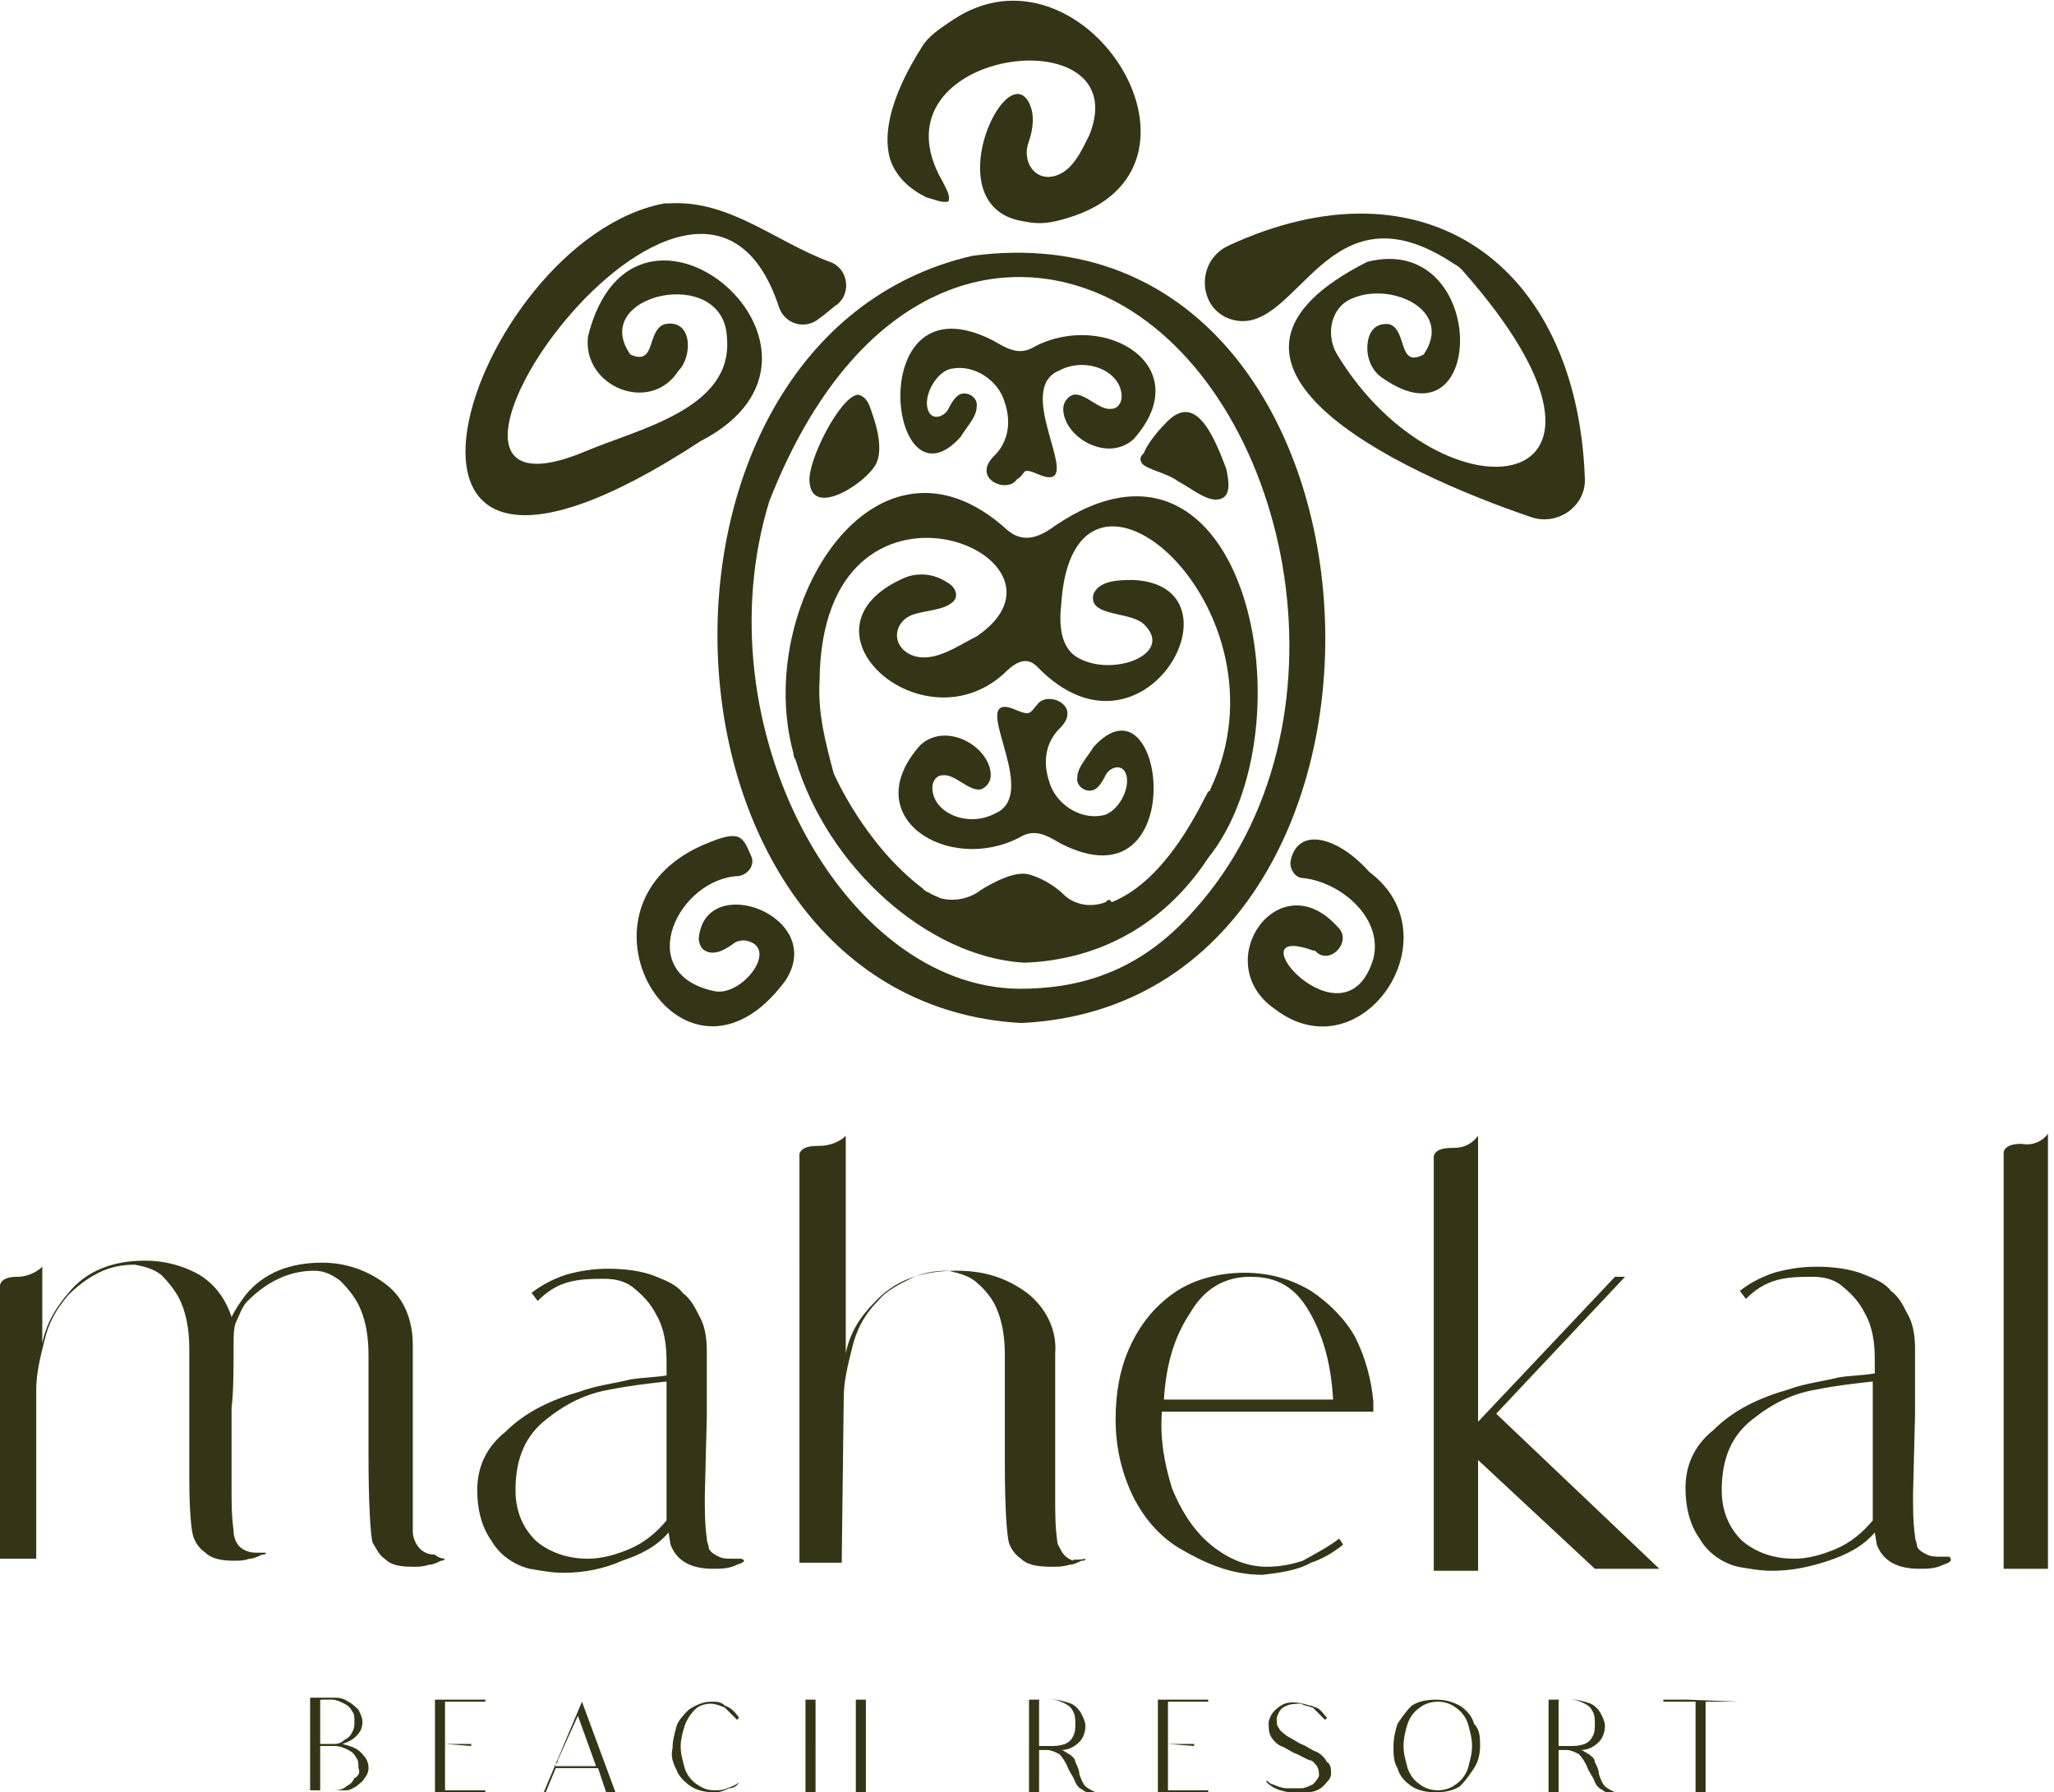 <svg xmlns="http://www.w3.org/2000/svg" xmlns:xlink="http://www.w3.org/1999/xlink" id="Layer_1" x="0px" y="0px" viewBox="0 0 102 89" style="enable-background:new 0 0 102 89;" xml:space="preserve"><style type="text/css">	.st0{fill:#343516;}</style><path class="st0" d="M22.1,77.4c-0.1,0.1-0.1,0.1-0.2,0.1c-0.2,0.1-0.4,0.2-0.6,0.2c-0.3,0.1-0.5,0.1-0.8,0.1 c-0.7,0-1.1-0.1-1.4-0.4c-0.3-0.2-0.4-0.5-0.6-0.8c-0.1-0.4-0.2-1.9-0.2-4.3v-5c0-0.8-0.1-1.6-0.4-2.3c-0.2-0.5-0.6-1-1-1.4 c-0.4-0.3-0.8-0.5-1.3-0.5c-1.3,0-2.4,0.6-3.3,1.5c-0.3,0.3-0.4,0.7-0.6,1.1c-0.1,0.3-0.1,0.7-0.1,1c0,1.3,0,2.4-0.1,3.2l0,4 c0,0.7,0,1.4,0.1,2.1c0,0.3,0.1,0.6,0.3,0.8c0.2,0.2,0.5,0.3,0.8,0.3c0.3,0,0.5,0,0.5,0c0,0.1-0.1,0.1-0.2,0.1 c-0.2,0.1-0.4,0.2-0.6,0.2c-0.3,0.1-0.5,0.1-0.8,0.1c-0.6,0-1.1-0.1-1.4-0.4c-0.3-0.2-0.5-0.5-0.6-0.8c-0.1-0.3-0.2-1.3-0.2-2.9 l0-6.4c0-0.8-0.1-1.6-0.4-2.3c-0.2-0.5-0.6-1-1-1.4c-0.4-0.3-0.8-0.4-1.3-0.5c-0.6,0-1.2,0.1-1.8,0.4c-0.6,0.3-1.1,0.7-1.5,1.1 c-0.6,0.7-1,1.4-1.2,2.3c-0.2,0.8-0.4,1.6-0.4,2.4l0,8.4H0l0-13.6c0.1-0.3,0.4-0.4,0.9-0.4c0.4,0,0.9-0.2,1.2-0.5v3.8 c0.2-1,0.7-1.8,1.3-2.5c0.9-1.1,2.2-1.6,3.8-1.6c0.9,0,1.8,0.2,2.7,0.7c0.8,0.5,1.3,1.2,1.6,2.1c0.2-0.4,0.4-0.7,0.7-1.1 c0.9-1.1,2.2-1.6,3.8-1.6c1.2,0,2.3,0.4,3.2,1.1c0.9,0.7,1.3,1.8,1.3,3l0,7.2c0,1.3,0,2,0,2.1c0,0.2,0.2,1.1,1.1,1.1 C21.8,77.4,22.1,77.4,22.1,77.4L22.1,77.4z"></path><path class="st0" d="M36.6,77.7c-0.4,0.2-0.8,0.2-1.2,0.2c-1.1,0-1.8-0.4-2.1-1.2l-0.1-0.6c-0.6,0.7-1.4,1.1-2.3,1.4 C30,77.9,29,78.1,28,78.1c-0.6,0-1.1-0.1-1.7-0.2c-0.8-0.2-1.5-0.7-1.9-1.4c-0.5-0.7-0.7-1.6-0.7-2.5c0-1.1,0.4-2.1,1.4-2.9 c1-1,2.3-1.6,3.7-2c0.8-0.3,1.7-0.4,2.5-0.6c0.6-0.1,1.2-0.1,1.8-0.2v-0.7c0-0.8-0.1-1.6-0.5-2.3c-0.3-0.6-0.7-1-1.2-1.4 c-0.4-0.3-0.9-0.4-1.4-0.4c-1.4,0-2.3,0.1-3.3,1.1l-0.3-0.4c0.5-0.4,1.1-0.7,1.7-0.9c0.7-0.2,1.4-0.3,2.1-0.3c0.8,0,1.7,0.1,2.4,0.4 c0.5,0.2,1,0.4,1.3,0.8c0.4,0.3,0.6,0.7,0.8,1.1c0.3,0.5,0.4,1.1,0.4,1.8c0,1.3,0,2.4,0,3.2l-0.1,4c0,0.7,0,1.4,0.1,2.1 c0,0.2,0.1,0.3,0.1,0.5c0.1,0.2,0.3,0.3,0.5,0.4c0.2,0.1,0.4,0.1,0.7,0.1c0.1,0,0.3,0,0.4,0C37.1,77.5,36.9,77.6,36.6,77.7 L36.6,77.7z M30.3,69c-1.2,0.2-2.2,0.7-3.2,1.5c-1,0.8-1.5,1.9-1.5,3.5c0,1.1,0.4,1.9,1,2.5c0.7,0.6,1.6,0.9,2.6,0.9 c0.7,0,1.4-0.2,2.1-0.5c0.7-0.3,1.3-0.8,1.8-1.4v-6.9C32.2,68.7,31.3,68.8,30.3,69L30.3,69z"></path><path class="st0" d="M53.9,77.4c0,0.1-0.1,0.1-0.2,0.1c-0.2,0.1-0.4,0.2-0.6,0.2c-0.3,0.1-0.6,0.1-0.9,0.1c-0.7,0-1.2-0.1-1.5-0.4 c-0.3-0.2-0.5-0.5-0.6-0.8c-0.1-0.4-0.2-1.7-0.2-3.9l0-5.4c0-0.8-0.1-1.6-0.4-2.3c-0.2-0.5-0.6-1-1.1-1.4c-0.4-0.3-0.9-0.4-1.3-0.5 c-0.7,0-1.3,0.1-1.9,0.4c-0.6,0.3-1.2,0.6-1.6,1.1c-0.7,0.7-1.1,1.5-1.3,2.4c-0.2,0.8-0.4,1.6-0.4,2.4l-0.1,8.2h-2.1V57.3 c0.1-0.3,0.4-0.4,1-0.4c0.5,0,1-0.2,1.3-0.5v10.8c0.2-1,0.7-1.8,1.4-2.5c1-1.1,2.3-1.6,4.1-1.6c1.3,0,2.4,0.3,3.5,1.1 c0.9,0.7,1.5,1.8,1.4,3c0,1.3,0,2.4,0,3.2l0,4c0,0.7,0,1.4,0.1,2.1c0,0.2,0.1,0.3,0.2,0.5c0.1,0.2,0.3,0.4,0.6,0.5 C53.2,77.4,53.5,77.5,53.9,77.4L53.9,77.4z"></path><path class="st0" d="M66.5,76.4l0.2,0.3c-0.5,0.4-1,0.7-1.6,0.9c-0.7,0.4-1.6,0.5-2.4,0.6c-1.6,0-2.9-0.6-4.1-1.3 c-1.2-0.7-2.1-1.9-2.6-3.2c-0.4-1-0.6-2.1-0.6-3.2c0-1.3,0.2-2.5,0.7-3.6c0.5-1.1,1.2-2,2.2-2.7c1-0.7,2.3-1,3.5-1 c1.2,0,2.3,0.3,3.3,0.9c0.9,0.6,1.7,1.4,2.2,2.3c0.5,1,0.8,2.1,0.9,3.2l0,0.5H57.7c-0.1,1.3,0.1,2.5,0.5,3.8c0.4,1,1,2,1.8,2.7 c0.8,0.7,1.8,1.2,2.9,1.2c0.6,0,1.2-0.1,1.8-0.3C65.4,77.1,66,76.8,66.5,76.4L66.5,76.4z M57.8,69.5h8.4c-0.1-1.8-0.5-3.2-1.2-4.4 c-0.7-1.2-1.6-1.7-2.9-1.7s-2.3,0.6-3,1.8C58.3,66.4,57.9,67.8,57.8,69.5L57.8,69.5z"></path><path class="st0" d="M79.2,77.9l-5.8-5.4V78h-2.2l0-20.6c0.1-0.3,0.4-0.4,1-0.4c0.5,0,0.9-0.2,1.2-0.6v14.2l6.8-7.2h0.5l-6.4,6.8 l8.1,7.7H79.2L79.2,77.9z"></path><path class="st0" d="M96.5,77.7c-0.4,0.2-0.8,0.2-1.2,0.2c-1.1,0-1.8-0.4-2.1-1.2l-0.1-0.6c-0.6,0.7-1.4,1.1-2.3,1.4 c-0.9,0.3-1.8,0.5-2.8,0.5c-0.6,0-1.1-0.1-1.7-0.2c-0.8-0.2-1.5-0.7-1.9-1.4c-0.5-0.7-0.7-1.6-0.7-2.5c0-1.1,0.4-2.1,1.4-2.9 c1-1,2.3-1.6,3.7-2c0.8-0.3,1.7-0.4,2.5-0.6c0.6-0.1,1.2-0.1,1.8-0.2v-0.7c0-0.8-0.1-1.6-0.5-2.3c-0.3-0.6-0.7-1-1.2-1.4 c-0.4-0.3-0.9-0.4-1.4-0.4c-1.4,0-2.3,0.1-3.3,1.1l-0.3-0.4c0.5-0.4,1.1-0.7,1.7-0.9c0.7-0.2,1.4-0.3,2.1-0.3c0.8,0,1.7,0.1,2.4,0.4 c0.5,0.2,1,0.4,1.3,0.8c0.4,0.3,0.6,0.7,0.8,1.1c0.3,0.5,0.4,1.1,0.4,1.8c0,1.3,0,2.4,0,3.2l-0.1,4c0,0.7,0,1.4,0.1,2.1 c0,0.2,0.1,0.3,0.1,0.5c0.1,0.2,0.3,0.3,0.5,0.4c0.2,0.1,0.4,0.1,0.7,0.1c0.1,0,0.3,0,0.4,0C97,77.5,96.8,77.6,96.5,77.7L96.5,77.7z  M90.2,69c-1.2,0.2-2.2,0.7-3.2,1.5c-1,0.8-1.5,1.9-1.5,3.5c0,1.1,0.4,1.9,1,2.5c0.7,0.6,1.6,0.9,2.6,0.9c0.7,0,1.4-0.2,2.1-0.5 c0.7-0.3,1.3-0.8,1.8-1.4v-6.9C92.1,68.7,91.2,68.8,90.2,69L90.2,69z"></path><path class="st0" d="M101.7,56.3l0,21.6h-2.2l0-20.7c0.1-0.3,0.4-0.4,0.9-0.4C100.9,56.9,101.4,56.7,101.7,56.3L101.7,56.3z"></path><path class="st0" d="M18.3,87.8c0,0.2-0.1,0.4-0.2,0.5c-0.1,0.2-0.3,0.3-0.4,0.4c-0.2,0.1-0.3,0.2-0.5,0.2c-0.3,0-0.5,0-0.8,0h-1 l0-4.6h1.1c0.3,0,0.5,0,0.8,0.2c0.2,0.1,0.4,0.3,0.5,0.4c0.1,0.2,0.2,0.4,0.2,0.6c0,0.3-0.1,0.5-0.3,0.7c-0.2,0.2-0.4,0.3-0.7,0.4 c0.4,0.1,0.7,0.2,0.9,0.4C18.2,87.3,18.3,87.5,18.3,87.8L18.3,87.8z M16.5,86.6c0.2,0,0.4,0,0.6-0.2c0.2-0.1,0.3-0.2,0.4-0.4 c0.1-0.2,0.1-0.3,0.1-0.5c0-0.2,0-0.4-0.1-0.5c-0.1-0.2-0.2-0.3-0.4-0.4c-0.2-0.1-0.4-0.2-0.6-0.2H16c-0.1,0-0.1,0-0.1,0.1v2.1 L16.5,86.6L16.5,86.6z M17.8,87.8c0-0.2,0-0.4-0.1-0.5c-0.1-0.2-0.2-0.3-0.4-0.4c-0.2-0.1-0.4-0.2-0.7-0.2h-0.7v2.2h0.6 c0.2,0,0.5,0,0.7-0.2c0.2-0.1,0.3-0.2,0.4-0.4C17.8,88.2,17.9,88,17.8,87.8L17.8,87.8z"></path><path class="st0" d="M22.1,86.6h1.3v0.1L22.1,86.6v2.3h2V89h-2.5v-4.6l2.5,0v0.1h-2V86.6z"></path><path class="st0" d="M30.1,89l-0.4-1.2h-2.1L27.1,89H27l1.9-4.5c0,0,0,0,0,0c0,0,0,0,0,0v0l1.7,4.6L30.1,89L30.1,89z M28.7,85.2 L28.7,85.2L28.7,85.2l-1,2.2c0,0.1,0,0.1-0.1,0.2l-0.1,0.1l2.1,0L28.7,85.2L28.7,85.2z"></path><path class="st0" d="M36.7,88.5L36.7,88.5c-0.1,0.2-0.3,0.3-0.5,0.3c-0.2,0.1-0.4,0.2-0.7,0.2c-0.5,0-0.9-0.1-1.2-0.3 c-0.3-0.2-0.6-0.5-0.7-0.8c-0.2-0.4-0.3-0.7-0.2-1.1c0-0.4,0.1-0.7,0.2-1.1c0.1-0.3,0.4-0.6,0.6-0.8c0.3-0.2,0.7-0.4,1.1-0.4 c0.3,0,0.5,0,0.7,0.2c0.3,0.1,0.5,0.3,0.7,0.6l-0.1,0.1c-0.2-0.2-0.4-0.4-0.6-0.6c-0.2-0.1-0.5-0.2-0.7-0.2c-0.3,0-0.6,0.1-0.8,0.3 c-0.2,0.2-0.4,0.5-0.5,0.8c-0.1,0.3-0.2,0.7-0.2,1c0,0.4,0.1,0.7,0.2,1.1c0.1,0.3,0.3,0.6,0.6,0.8c0.3,0.2,0.5,0.3,0.9,0.3 c0.2,0,0.4,0,0.6-0.1C36.4,88.7,36.6,88.6,36.7,88.5L36.7,88.5z"></path><path class="st0" d="M43,89h-0.5v-2.3l-2,0V89H40v-4.6h0.5l0,2.3h2l0-2.3H43L43,89L43,89z"></path><path class="st0" d="M54.4,89c0,0-0.1,0-0.1,0c-0.1,0-0.1,0-0.2,0c-0.1,0-0.2,0-0.3-0.1c-0.2-0.1-0.3-0.2-0.4-0.4 c-0.1-0.3-0.3-0.5-0.4-0.8c-0.1-0.2-0.2-0.4-0.4-0.6c-0.2-0.1-0.4-0.2-0.6-0.2l-0.4,0V89h-0.5v-4.6h1.2c0.3,0,0.6,0.1,0.9,0.2 c0.2,0.1,0.4,0.3,0.5,0.5c0.1,0.2,0.2,0.4,0.2,0.6c0,0.3-0.1,0.6-0.3,0.8c-0.2,0.2-0.5,0.4-0.9,0.4c0,0,0.1,0,0.2,0.1 c0.1,0,0.1,0.1,0.2,0.1c0.1,0.1,0.3,0.2,0.3,0.4c0.1,0.2,0.2,0.4,0.2,0.6c0.1,0.3,0.2,0.5,0.3,0.6C54,88.8,54.2,88.9,54.4,89 L54.4,89z M52.9,86.6c0.2-0.1,0.3-0.2,0.4-0.4c0.1-0.2,0.1-0.4,0.1-0.6c0-0.2,0-0.4-0.1-0.6c-0.1-0.2-0.2-0.3-0.4-0.4 c-0.2-0.1-0.4-0.2-0.7-0.2h-0.5c-0.1,0-0.1,0-0.1,0.1v2.2h0.6C52.4,86.7,52.6,86.7,52.9,86.6z"></path><path class="st0" d="M58,86.6h1.3v0.1L58,86.6v2.3h2V89h-2.5v-4.6l2.5,0v0.1h-2V86.6z"></path><path class="st0" d="M66.1,88.1c0,0.2-0.2,0.4-0.4,0.6c-0.2,0.2-0.5,0.3-0.8,0.3c-0.3,0-0.6,0-0.9,0c-0.5-0.1-0.8-0.2-1.1-0.5l0-0.1 c0.1,0.1,0.2,0.2,0.3,0.2c0.2,0.1,0.5,0.2,0.7,0.2c0.2,0,0.5,0,0.7,0c0.2,0,0.4-0.1,0.6-0.2c0.1-0.1,0.2-0.2,0.3-0.4 c0-0.2,0-0.3-0.1-0.5c-0.1-0.1-0.2-0.3-0.4-0.3c-0.2-0.1-0.4-0.2-0.6-0.3c-0.3-0.1-0.5-0.3-0.8-0.4c-0.2-0.1-0.4-0.3-0.5-0.5 c-0.1-0.2-0.1-0.4-0.1-0.7c0.1-0.4,0.3-0.6,0.6-0.8c0.3-0.2,0.7-0.2,1.1-0.1c0.1,0,0.3,0.1,0.4,0.1c0.1,0,0.2,0.1,0.3,0.1 c0.2,0.1,0.3,0.3,0.5,0.5l-0.1,0.1c-0.2-0.2-0.4-0.4-0.6-0.6c-0.3-0.1-0.4-0.1-0.6-0.2c-0.2,0-0.5,0-0.7,0.1 c-0.3,0.1-0.4,0.3-0.5,0.6c0,0.2,0,0.4,0.1,0.5c0.1,0.2,0.3,0.3,0.4,0.4c0.2,0.1,0.5,0.3,0.7,0.4c0.3,0.1,0.5,0.3,0.8,0.4 c0.2,0.1,0.4,0.3,0.5,0.5C66.1,87.6,66.1,87.9,66.1,88.1L66.1,88.1z"></path><path class="st0" d="M73.5,86.7c0,0.4-0.1,0.8-0.3,1.1c-0.2,0.3-0.4,0.6-0.7,0.9c-0.3,0.2-0.7,0.3-1.2,0.3c-0.5,0-0.9-0.1-1.2-0.3 c-0.3-0.2-0.6-0.5-0.7-0.9c-0.2-0.3-0.2-0.7-0.2-1.1c0-0.4,0.1-0.8,0.2-1.1c0.2-0.3,0.4-0.6,0.7-0.9c0.3-0.2,0.7-0.3,1.2-0.3 c0.5,0,0.8,0.1,1.2,0.3c0.3,0.2,0.6,0.5,0.7,0.9C73.5,85.9,73.5,86.3,73.5,86.7z M73.1,86.7c0-0.4-0.1-0.7-0.2-1.1 c-0.1-0.3-0.3-0.6-0.6-0.8c-0.5-0.4-1.3-0.4-1.8,0c-0.3,0.2-0.5,0.5-0.6,0.8c-0.1,0.3-0.2,0.7-0.2,1.1c0,0.4,0.1,0.7,0.2,1.1 c0.1,0.3,0.3,0.6,0.6,0.8c0.5,0.4,1.3,0.4,1.8,0c0.3-0.2,0.5-0.5,0.6-0.8C73,87.4,73.1,87.1,73.1,86.7L73.1,86.7z"></path><path class="st0" d="M80.2,89c0,0-0.1,0-0.1,0c-0.1,0-0.1,0-0.2,0c-0.1,0-0.2,0-0.3-0.1c-0.2-0.1-0.3-0.2-0.4-0.4 c-0.1-0.3-0.3-0.5-0.4-0.8c-0.1-0.2-0.2-0.4-0.4-0.6c-0.2-0.1-0.4-0.2-0.6-0.2l-0.4,0V89h-0.5v-4.6h1.2c0.3,0,0.6,0.1,0.9,0.2 c0.2,0.1,0.4,0.3,0.5,0.5c0.1,0.2,0.2,0.4,0.2,0.6c0,0.3-0.1,0.6-0.3,0.8c-0.2,0.2-0.5,0.4-0.9,0.4c0,0,0.1,0,0.2,0.1 c0.1,0,0.1,0.1,0.2,0.1c0.1,0.1,0.3,0.2,0.3,0.4c0.1,0.2,0.2,0.4,0.2,0.6c0.1,0.3,0.2,0.5,0.3,0.6C79.8,88.8,80,88.9,80.2,89 L80.2,89z M78.7,86.6c0.2-0.1,0.3-0.2,0.4-0.4c0.1-0.2,0.1-0.4,0.1-0.6c0-0.2,0-0.4-0.1-0.6c-0.1-0.2-0.2-0.3-0.4-0.4 c-0.2-0.1-0.4-0.2-0.7-0.2h-0.5c-0.1,0-0.1,0-0.1,0.1v2.2H78C78.2,86.7,78.4,86.7,78.7,86.6z"></path><path class="st0" d="M86.3,84.5h-1.6V89h-0.5v-4.5h-1.6v-0.1c0,0,0.1,0,0.3,0h0.9L86.3,84.5L86.3,84.5z"></path><path class="st0" d="M38.2,24.9C34.8,36,41.8,49,50.6,49.1c2.8,0,5.9-0.7,8.7-3.9c8.2-9.1,4.9-25.1-3.5-30 C50.1,11.9,42.5,13.9,38.2,24.9z M50.7,50.8c-19-1.1-20.3-34-2.4-38.1C70.3,9.8,72.1,49.8,50.7,50.8z"></path><path class="st0" d="M47.1,10c-0.3,0.1-0.7-0.1-1.1-0.2c-0.8-0.4-1.5-1-1.8-1.9c-0.6-2.1,1.1-4.8,1.6-5.6c0.3-0.5,0.9-0.9,1.5-1.3 c6.4-4.3,13.7,7,6.1,9.7c-0.9,0.3-1.6,0.5-2.5,0.3c-4.5-0.6-1-8.2,0.2-5.9c0.3,0.6,0.2,1.3,0,1.9c-0.4,1,0.3,2.1,1.4,1.7 c0.8-0.3,1.2-1.2,1.6-2c2.4-6-11.1-4.3-7.3,2.3C47,9.4,47.2,9.7,47.1,10"></path><path class="st0" d="M67.9,13c6-1.5,6,9.4,0.8,5.8c-0.5-0.3-0.8-0.9-0.8-1.5c0-0.7,0.3-1.3,1.1-1.2c0.9,0.3,0.4,2.2,1.7,1.5 c1.5-2.2-1.6-3.6-3.5-2.8c-1.1,0.4-1.4,1.8-0.8,2.8c5.2,8.6,16.4,7.3,6.2-4.2c-0.1-0.1-0.2-0.2-0.4-0.3c-6.3-4.2-7.7,3.5-10.9,2.8 c-1.8-0.4-2-2.9-0.3-3.7c9.7-4.5,17.3,0.9,17.7,11.5c0.1,1.4-1.3,2.4-2.6,2C69.3,23.4,58,18,67.9,13"></path><path class="st0" d="M34.8,21.9c-18.8,12.3-11.5-10-1.8-11.8c0.1,0,0.1,0,0.2,0c3-0.2,5.3,1.9,8,2.9c0.9,0.3,1.1,1.5,0.4,2.1 c-0.3,0.2-0.6,0.5-0.9,0.7c-0.7,0.6-1.7,0.3-2-0.5c-4.1-12.7-21,11.9-9.6,7.1c2.6-1.1,7.3-2.1,7-5.6c-0.1-3.7-6.9-2.2-4.8,0.8 c1.3,0.6,0.8-1.2,1.7-1.5c1.4-0.3,1.4,1.6,0.7,2.3c-1.4,2.2-4.8,0.8-4.5-1.7C31.5,7.5,43.3,17.5,34.8,21.9"></path><path class="st0" d="M50.9,23.4c0.3-0.1,0.8,0.3,1.2,0.3c1.4,0-1.7-4.4,0.5-5.3c1.3-0.7,3.1,0,3.1,1.3c0,0.3-0.2,0.6-0.5,0.6 c-0.6,0.1-1.3-0.8-1.9-0.7c-0.3,0.1-0.5,0.4-0.5,0.7c0,1.4,2.2,2.7,3.5,1.5c3.2-3.6-1.4-6.4-4.9-4.6c-0.8,0.5-1.4,0.1-2.1-0.3 c-6.5-3.3-5.2,8.8-1.6,4.8c0.3-0.5,0.8-1,0.8-1.5c0.1-0.5-0.6-0.9-1-0.5c-0.2,0.2-0.3,0.4-0.4,0.6c-0.2,0.4-0.8,0.6-1,0.1 c-0.3-0.7,0.4-2,1.2-2.1c1.1-0.2,2.3,0.6,2.6,1.7c0.3,0.9,0.2,1.8-0.4,2.5c-0.2,0.2-0.5,0.5-0.5,0.8c-0.1,0.7,1.1,1.1,1.5,0.5 C50.7,23.7,50.8,23.5,50.9,23.4"></path><path class="st0" d="M56.7,23c0.2,0.3,1.3,0.5,1.8,0.9c0.6,0.3,1.4,1,2,0.9c0.7-0.1,0.5-1,0.4-1.5c-0.7-1.9-1.6-3.8-3-2.3 c-0.4,0.4-0.9,1-1.1,1.5C56.6,22.7,56.6,22.8,56.7,23"></path><path class="st0" d="M42.6,19.6c-0.9,0.1-2.5,3.3-2.4,4.3c0.1,1.8,2.6,0.2,3.2-0.7c0.4-0.5,0.3-1.5,0-2.4 C43.2,20.2,43.1,19.7,42.6,19.6"></path><path class="st0" d="M51.1,35.4c-0.3,0.1-0.8-0.3-1.2-0.3c-1.4,0,1.7,4.4-0.5,5.3c-1.3,0.7-3.1,0-3.1-1.3c0-0.3,0.2-0.6,0.5-0.6 c0.6-0.1,1.3,0.8,1.9,0.7c0.3-0.1,0.5-0.4,0.5-0.7c0-1.4-2.2-2.7-3.5-1.5c-3.2,3.6,1.4,6.4,4.9,4.6c0.8-0.5,1.4-0.1,2.1,0.3 c6.5,3.3,5.2-8.8,1.6-4.8c-0.3,0.5-0.8,1-0.8,1.5c-0.1,0.5,0.6,0.9,1,0.5c0.2-0.2,0.3-0.4,0.4-0.6c0.2-0.4,0.8-0.6,1-0.1 c0.3,0.7-0.4,2-1.2,2.1c-1.1,0.2-2.3-0.6-2.6-1.7c-0.3-0.9-0.2-1.8,0.4-2.5c0.2-0.2,0.5-0.5,0.5-0.8c0.1-0.7-1.1-1.1-1.5-0.5 C51.3,35.2,51.3,35.3,51.1,35.4"></path><path class="st0" d="M39,48.7c-5.1,6.9-11.6-3.9-3.7-6.9c1.5-0.6,1.6-0.2,2,0.7c0.2,0.4-0.1,0.9-0.6,1c-3,0.1-5.3,4.8-1.3,5.7 c1.4,0.4,3.4-2.2,1.6-2.5c-0.2,0-0.3,0-0.5,0.1c-0.4,0.3-1,0.7-1.5,0.4c-0.2-0.1-0.3-0.4-0.3-0.6C35,43.2,41.1,45.5,39,48.7"></path><path class="st0" d="M68,43.3c4.3,3.2-0.4,10.1-4.7,6.8c-3.3-2.3,0.2-7.3,3.1-4.1c0.8,0.7-0.3,1.9-1,1.3c-0.1-0.1-0.1-0.1-0.2-0.1 c-4.1-1.5,1.6,5.1,3,0.4c0.5-2-1.6-3.8-3.5-4c-0.4,0-0.7-0.5-0.6-0.9C64.5,41,66.5,41.6,68,43.3"></path><path class="st0" d="M52.4,26.1c-0.8,0.6-1.6,0.9-2.4,0.2c-6.5-5.9-12.6,3.8-10.6,11.1c0,0,0,0.2,0.1,0.3c1.6,5.4,6.6,9.8,11.3,10.1 c0.1,0,0.2,0,0.2,0c4.1-0.2,7.1-2.3,9-5.2C65.2,36.1,61.9,19.7,52.4,26.1L52.4,26.1z M54.9,44.8C54.9,44.8,54.9,44.8,54.9,44.8 c-0.8,0.3-1.6,0.1-2.1-0.4s-1.3-0.9-1.8-1c-0.6-0.1-1.5,0.3-2.3,0.8c-0.5,0.4-1.3,0.6-2,0.4c-0.2-0.1-0.5-0.2-0.6-0.3 c-0.1,0-0.2-0.1-0.3-0.2c-2.9-2.2-4.4-5.7-4.4-5.7c-0.4-1.5-0.8-3-0.7-4.6c0.1-11.8,13.7-6.2,7.8-2.2c-1,0.5-2.2,1.4-3.3,0.9 c-1-0.5-0.8-1.7,0.2-2c0.6-0.2,1.6-0.2,2-0.7c0.2-0.3,0-0.7-0.4-0.9c-0.6-0.4-1.4-0.5-2.1-0.2c-5.7,2.5,0.8,8.4,4.9,4.8 c0.5-0.5,1.1-1,1.7-0.4c5.3,5.5,10.5-4,4.8-4.3c-0.7,0-1.7,0-2,0.7c-0.3,1.2,2,0.8,2.6,1.6c1.3,1.4-1.6,2.5-3.3,1.6 c-1-0.5-1-1.8-0.9-2.7c0.6-9.4,11.7,0.2,7.4,9.2c0,0,0,0.1-0.1,0.1c-0.3,0.5-2,4.4-4.8,5.5C55.1,44.6,55,44.7,54.9,44.8L54.9,44.8z"></path></svg>